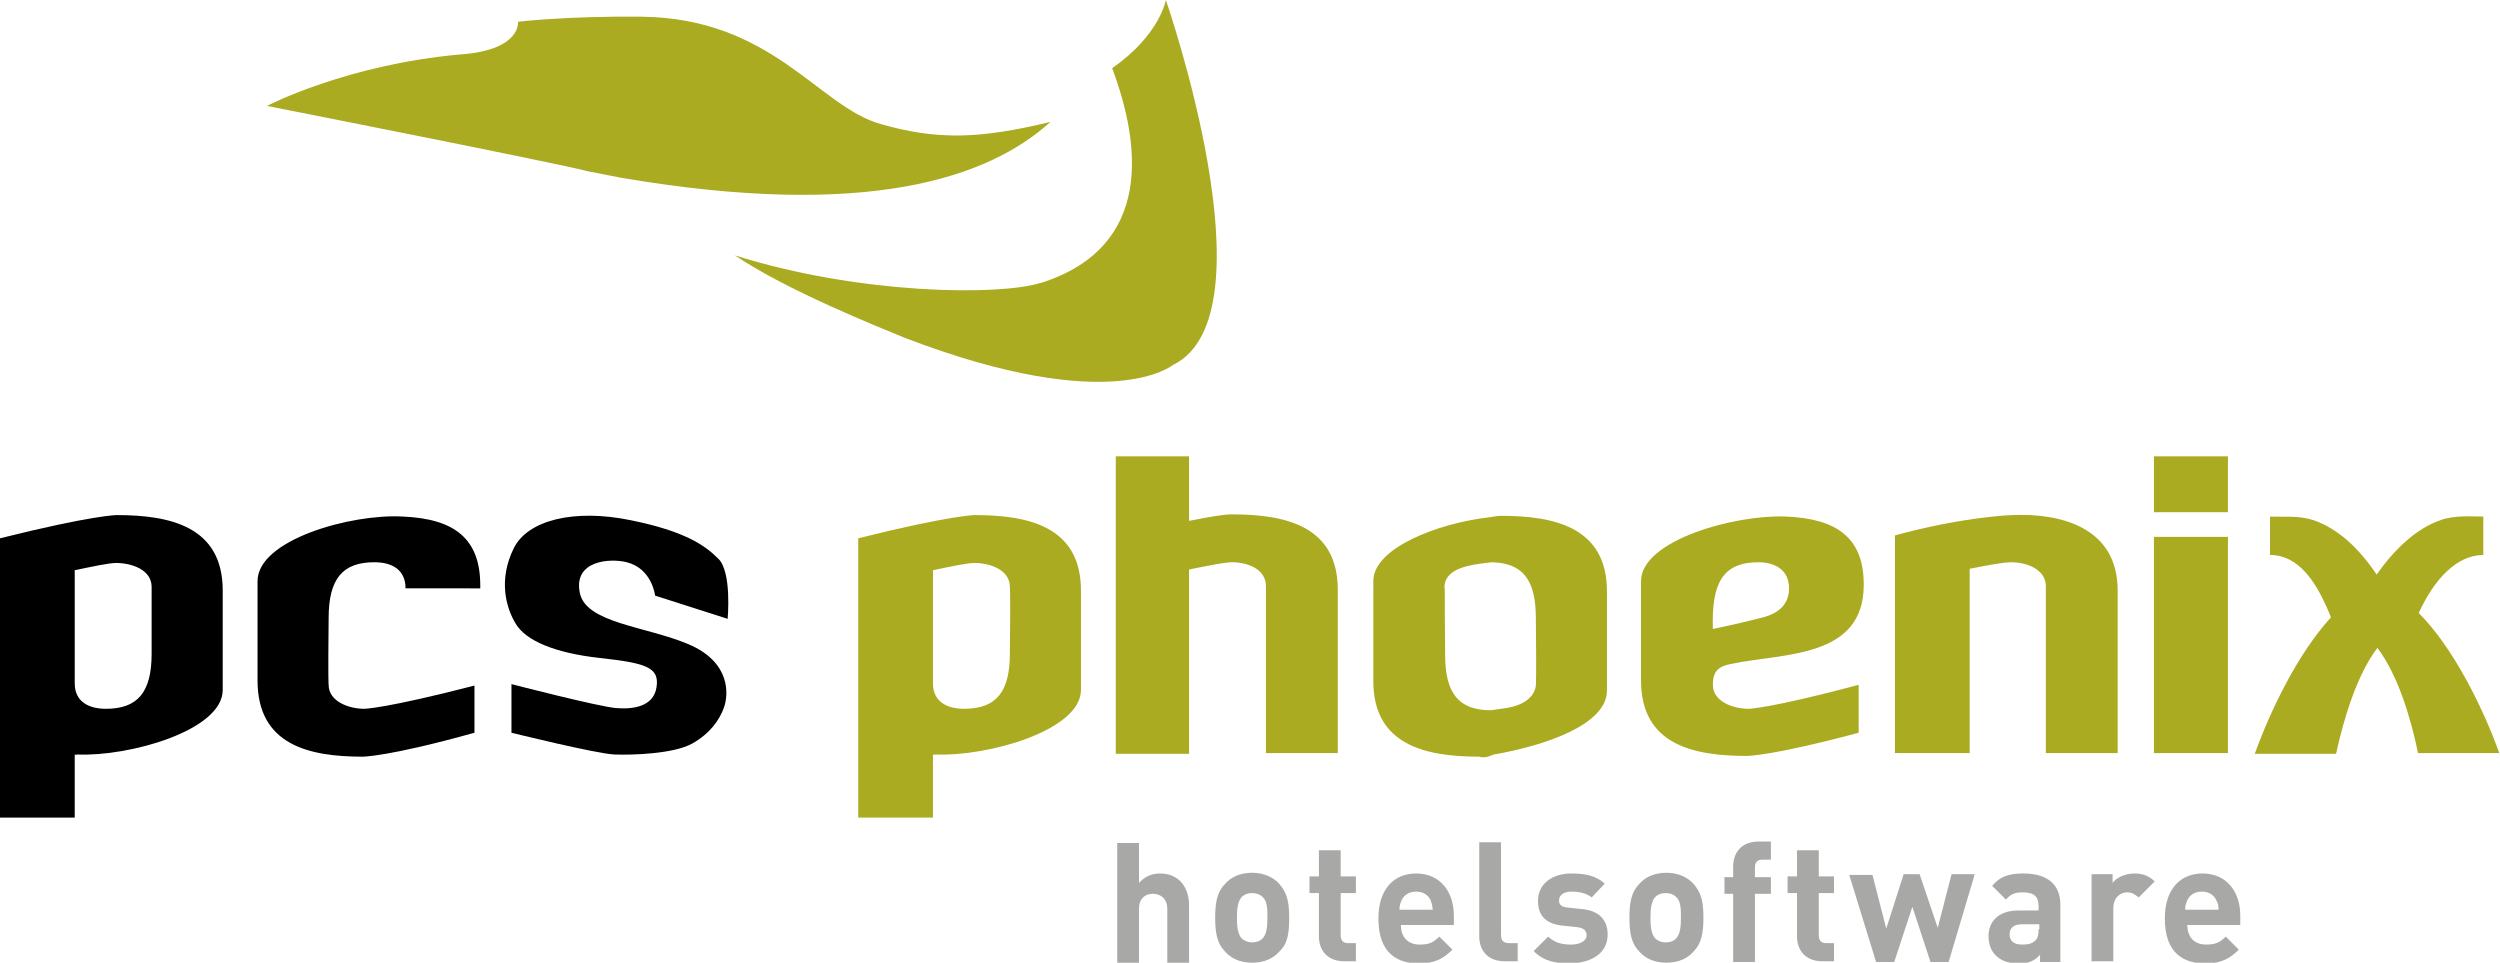 <?xml version="1.0" encoding="utf-8"?>
<!-- Generator: Adobe Illustrator 19.0.0, SVG Export Plug-In . SVG Version: 6.00 Build 0)  -->
<svg version="1.1" id="Ebene_1" xmlns="http://www.w3.org/2000/svg" xmlns:xlink="http://www.w3.org/1999/xlink" x="0px" y="0px"
	 viewBox="0 0 344.6 132.7" style="enable-background:new 0 0 344.6 132.7;" xml:space="preserve">
<style type="text/css">
	.st0{fill:#A8A8A7;}
	.st1{fill:#AAAB20;}
</style>
<path class="st0" d="M163.9,132.6v-7.8c0-2.5-1.4-4.4-4-4.4c-1.1,0-2.1,0.4-2.9,1.3v-5.5h-3v16.5h3v-7.4c0-1.6,1-2.1,1.9-2.1
	c0.9,0,2,0.5,2,2.1v7.4H163.9z M177.7,126.5c0-2.2-0.3-3.5-1.4-4.7c-0.7-0.8-2-1.5-3.7-1.5c-1.8,0-3,0.7-3.7,1.5
	c-1.1,1.1-1.4,2.5-1.4,4.7c0,2.2,0.3,3.6,1.4,4.7c0.7,0.8,1.9,1.5,3.7,1.5c1.8,0,3-0.7,3.7-1.5C177.5,130.1,177.7,128.7,177.7,126.5
	 M174.7,126.5c0,1.2-0.1,2.3-0.7,2.9c-0.3,0.3-0.8,0.5-1.4,0.5c-0.6,0-1-0.2-1.4-0.5c-0.6-0.6-0.7-1.7-0.7-2.9
	c0-1.2,0.1-2.3,0.7-2.9c0.3-0.3,0.8-0.5,1.4-0.5c0.6,0,1.1,0.2,1.4,0.5C174.7,124.2,174.7,125.3,174.7,126.5 M186.9,132.6V130h-1.1
	c-0.7,0-1-0.4-1-1.1v-5.8h2.1v-2.3h-2.1v-3.6h-3v3.6h-1.3v2.3h1.3v6c0,1.7,1,3.4,3.5,3.4H186.9z M200.4,127.5v-1.3
	c0-3.3-1.9-5.8-5.2-5.8c-3.1,0-5.2,2.2-5.2,6.2c0,4.9,2.7,6.2,5.6,6.2c2.2,0,3.4-0.7,4.6-1.9l-1.8-1.8c-0.8,0.8-1.4,1.1-2.7,1.1
	c-1.7,0-2.6-1.1-2.6-2.7H200.4z M197.5,125.4h-4.6c0-0.5,0.1-0.9,0.3-1.3c0.3-0.7,1-1.2,2-1.2c1,0,1.7,0.5,2,1.2
	C197.4,124.6,197.4,124.9,197.5,125.4 M209.2,132.6V130h-1.2c-0.8,0-1.1-0.4-1.1-1.1v-12.8h-3v13c0,1.7,1,3.4,3.5,3.4H209.2z
	 M221.6,128.8c0-2-1.2-3.3-3.6-3.5l-1.9-0.2c-1.1-0.1-1.2-0.6-1.2-1c0-0.6,0.5-1.2,1.7-1.2c1,0,2.1,0.2,2.8,0.8l1.8-1.9
	c-1.2-1.1-2.7-1.4-4.6-1.4c-2.5,0-4.6,1.3-4.6,3.8c0,2.2,1.3,3.2,3.5,3.4l1.9,0.2c0.9,0.1,1.3,0.5,1.3,1.1c0,0.9-1.1,1.3-2.1,1.3
	c-0.9,0-2.2-0.1-3.2-1.1l-2,2c1.5,1.5,3.2,1.7,5.1,1.7C219.4,132.7,221.6,131.4,221.6,128.8 M234.8,126.5c0-2.2-0.3-3.5-1.4-4.7
	c-0.7-0.8-2-1.5-3.7-1.5c-1.8,0-3,0.7-3.7,1.5c-1.1,1.1-1.4,2.5-1.4,4.7c0,2.2,0.3,3.6,1.4,4.7c0.7,0.8,1.9,1.5,3.7,1.5
	c1.8,0,3-0.7,3.7-1.5C234.5,130.1,234.8,128.7,234.8,126.5 M231.7,126.5c0,1.2-0.1,2.3-0.7,2.9c-0.3,0.3-0.8,0.5-1.4,0.5
	c-0.6,0-1-0.2-1.4-0.5c-0.6-0.6-0.7-1.7-0.7-2.9c0-1.2,0.1-2.3,0.7-2.9c0.3-0.3,0.8-0.5,1.4-0.5c0.6,0,1.1,0.2,1.4,0.5
	C231.7,124.2,231.7,125.3,231.7,126.5 M244.1,123.2v-2.3h-2.2v-1.3c0-0.7,0.3-1.1,1-1.1h1.2v-2.5h-1.7c-2.5,0-3.5,1.7-3.5,3.4v1.5
	h-1.2v2.3h1.2v9.4h3v-9.4H244.1z M252.8,132.6V130h-1.1c-0.7,0-1-0.4-1-1.1v-5.8h2.1v-2.3h-2.1v-3.6h-3v3.6h-1.3v2.3h1.3v6
	c0,1.7,1,3.4,3.5,3.4H252.8z M272.2,120.5H269l-1.9,7.4l-2.5-7.4h-2.2L260,128l-1.9-7.4h-3.2l3.7,12h2.5l2.5-7.6l2.5,7.6h2.5
	L272.2,120.5z M284,132.6v-7.9c0-2.8-1.8-4.3-5.1-4.3c-2,0-3.2,0.4-4.3,1.7l1.9,1.9c0.6-0.7,1.2-1,2.3-1c1.6,0,2.2,0.6,2.2,1.9v0.6
	h-2.8c-2.8,0-4.1,1.6-4.1,3.5c0,1.1,0.3,2,1,2.7c0.7,0.7,1.7,1.1,3.1,1.1c1.4,0,2.2-0.3,3-1.2v1H284z M281,128.1
	c0,0.7-0.1,1.2-0.4,1.5c-0.5,0.5-1.1,0.6-1.9,0.6c-1.2,0-1.7-0.6-1.7-1.4c0-0.9,0.6-1.4,1.7-1.4h2.4V128.1z M297,121.5
	c-0.8-0.8-1.7-1.1-2.8-1.1c-1.3,0-2.5,0.6-3,1.3v-1.2h-2.9v12h3v-7.3c0-1.5,1-2.2,1.9-2.2c0.7,0,1.1,0.3,1.6,0.7L297,121.5z
	 M308.8,127.5v-1.3c0-3.3-1.9-5.8-5.2-5.8c-3.1,0-5.2,2.2-5.2,6.2c0,4.9,2.7,6.2,5.6,6.2c2.2,0,3.4-0.7,4.6-1.9l-1.8-1.8
	c-0.8,0.8-1.4,1.1-2.7,1.1c-1.7,0-2.6-1.1-2.6-2.7H308.8z M305.8,125.4h-4.6c0-0.5,0.1-0.9,0.3-1.3c0.3-0.7,1-1.2,2-1.2
	c1,0,1.7,0.5,2,1.2C305.8,124.6,305.8,124.9,305.8,125.4"/>
<path d="M0,74.2C12.8,71,16.1,71,16.1,71c7.4,0,14.6,1.6,14.6,10.4v13.7c0,5.6-12.9,9.2-20,8.9c-0.2,0-0.2,0.1-0.4,0v8.7H0V74.2z
	 M20.9,80.9c0-2.4-2.8-3.3-4.9-3.3c-1,0-3.3,0.5-5.7,1v15.6c0,2.5,1.9,3.5,4.3,3.5c4.4,0,6.3-2.3,6.3-7.6
	C20.9,81.1,20.9,80.9,20.9,80.9 M50,104.3c-7.4,0-14.5-1.6-14.5-10.5V80.1c0-5.7,12.9-9.3,20-8.9c7.1,0.3,10.7,3,10.7,9.5v0.4H55.9
	c0-2.6-1.9-3.6-4.3-3.6c-4.4,0-6.3,2.3-6.3,7.7c-0.1,8.9,0,9.2,0,9.2c0,2.3,2.8,3.3,4.9,3.3c0,0,2.8,0,15.2-3.2v6.5
	C53.6,104.3,50,104.3,50,104.3"/>
<path class="st1" d="M118.3,74.2c12.8-3.2,16.1-3.2,16.1-3.2c7.4,0,14.6,1.6,14.6,10.4v13.7c0,5.6-12.9,9.2-20,8.9
	c-0.2,0-0.2,0.1-0.4,0v8.7h-10.3V74.2z M139.2,80.9c0-2.4-2.8-3.3-4.9-3.3c-1,0-3.3,0.5-5.7,1v15.6c0,2.5,1.9,3.5,4.3,3.5
	c4.4,0,6.3-2.3,6.3-7.6C139.3,81.1,139.2,80.9,139.2,80.9 M163.9,78.5v25.4h-10.1V62.9h10.1v8.9c2.5-0.5,4.7-0.9,5.9-0.9
	c7.4,0,14.6,1.6,14.6,10.4v22.5h-9.9v-23c0-2.4-2.6-3.3-4.7-3.3C168.8,77.5,166.4,78,163.9,78.5 M205.1,104.3c-0.8,0.2-1.2,0-1.2,0
	c-7.4,0-14.6-1.6-14.6-10.4V80.1c0-4.6,9-8,16-8.8c0.6-0.1,1.2-0.2,1.6-0.2c7.4,0,14.6,1.6,14.6,10.4v13.7c0,4.7-8.6,7.6-15.6,8.8
	L205.1,104.3z M199.2,90.3c0,5.3,1.9,7.6,6.3,7.6l1.4-0.2c4.9-0.5,4.8-3.3,4.8-3.3s0.1-0.3,0-9.2c0-5.3-1.8-7.6-6.1-7.7l-1.6,0.2
	c-2.1,0.3-4.9,0.9-4.9,3.3C199.2,81.1,199.1,81.3,199.2,90.3 M240.8,104.2c-7.5,0-14.6-1.6-14.6-10.4V80.1c0-5.6,12.9-9.2,20-8.9
	c7.1,0.3,10.7,3,10.7,9.4c0,10.2-11.1,9.4-18.2,10.9c-1.7,0.3-2.6,0.9-2.6,2.9c0,2.3,2.8,3.3,4.9,3.3c0,0,2.8,0,15.2-3.3v6.6
	C244.3,104.2,240.8,104.2,240.8,104.2 M242.4,77.5c-4.9,0-6.5,2.8-6.3,9.2c4.3-0.9,6.5-1.5,6.5-1.5c2.3-0.5,4-1.7,4-4.1
	C246.6,78.5,244.6,77.5,242.4,77.5 M291.8,103.8H282v-23c0-2.3-2.6-3.3-4.8-3.3c-1,0-3.2,0.4-5.7,0.9v25.4h-10.3v-30
	c9.5-2.6,16.1-2.8,16.1-2.8c6.6-0.3,14.6,1.6,14.6,10.4V103.8z M307.1,70.6h-10.2v-7.7h10.2V70.6z M307.1,103.8h-10.2V74h10.2V103.8
	z M327.7,89.3c-2.8,3.7-4.6,9.6-5.7,14.6h-11.2c2.2-6.1,6-13.9,10.5-18.8c-1.9-4.8-4.4-8.6-8.4-8.6v-5.3c1.8,0.1,3.8-0.2,6,0.5
	c3.4,1.2,6.2,3.8,8.7,7.5c2.6-3.7,5.6-6.4,8.8-7.5c1.9-0.7,4.1-0.5,5.9-0.5v5.3c-3.7,0-6.8,3.4-8.9,8c4.7,4.7,8.8,12.9,11.1,19.3
	h-11.2C332.3,98.9,330.5,93,327.7,89.3"/>
<path d="M70.5,94.3v6.7c0,0,11.7,2.9,14.2,3c2.5,0.1,8.2-0.1,10.7-1.5c2.5-1.4,3.8-3.3,4.4-5c0.6-1.7,1-6.2-4.9-8.7
	c-5.9-2.5-14.3-2.9-15-7.2c-0.8-4.3,4.1-4.7,6.5-4.1c3.5,0.9,3.9,4.6,3.9,4.6l10,3.2c0,0,0.6-6.5-1.3-8.3c-1.9-1.9-4.7-3.8-12.1-5.3
	c-7.8-1.6-14.2,0-16.1,3.9c-2.1,4.3-1.1,8.1,0.3,10.4c1.4,2.3,5.3,4,11.6,4.7c6.4,0.7,8.2,1.3,7.8,4c-0.4,2.7-3.2,3.1-5.6,2.9
	C82.5,97.4,70.5,94.3,70.5,94.3"/>
<path class="st1" d="M85.6,24.5c34,5.8,50.7,0,59.2-7.7c-9.9,2.4-15.7,2.5-23.4,0.3c-8.6-2.4-14.9-14.6-33-14.8
	C78,2.2,71.4,3,71.4,3s0.5,3.9-7.9,4.5c-15.8,1.4-26.7,7.1-26.7,7.1s40.1,7.9,44.2,9 M161.7,50.3c14.1-6.9-1-50.3-1-50.3
	s-0.8,4.8-7.4,9.4c3.9,10.4,5.8,24.6-9.8,29.6c0,0-0.1,0-0.1,0c-5.7,1.8-25,1.6-42.1-3.8c7.1,4.8,19.6,9.8,23.5,11.4
	C153.3,57.5,161.6,50.3,161.7,50.3"/>
</svg>
